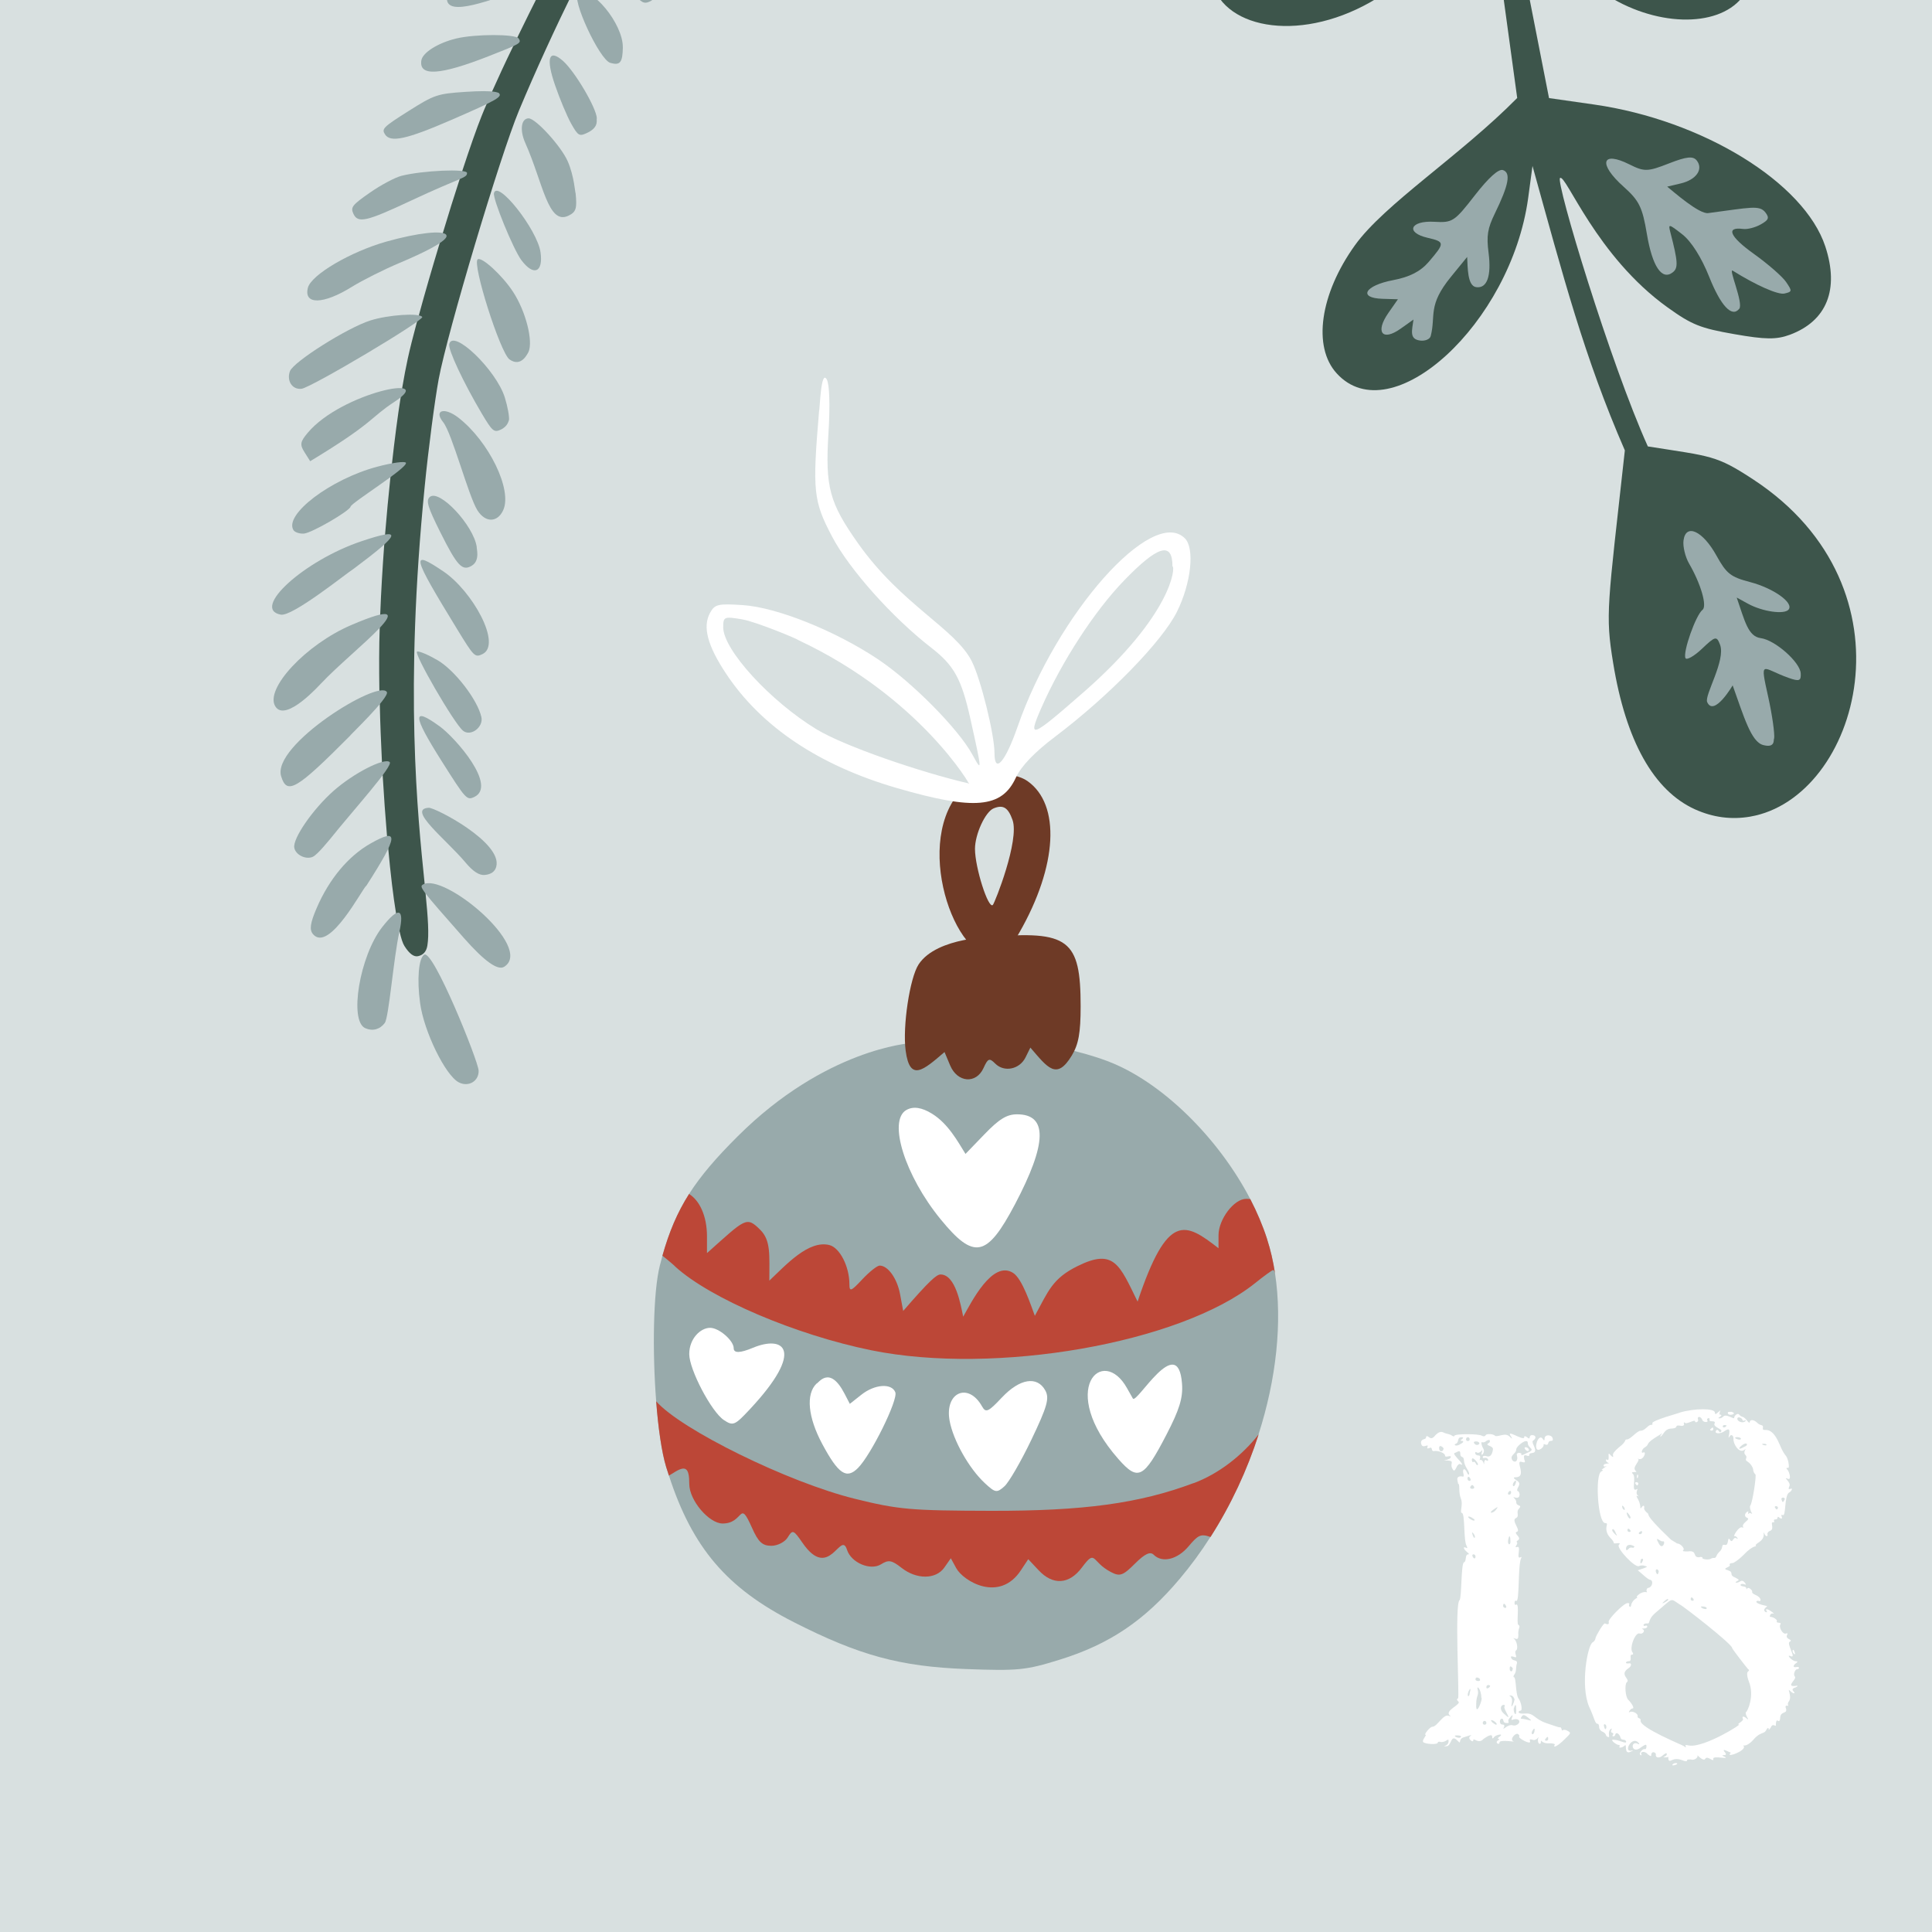 <?xml version="1.0" encoding="UTF-8"?>
<svg id="Ebene_1" xmlns="http://www.w3.org/2000/svg" version="1.1" viewBox="0 0 600 600">
  <!-- Generator: Adobe Illustrator 29.2.1, SVG Export Plug-In . SVG Version: 2.1.0 Build 116)  -->
  <defs>
    <style>
      .st0 {
        fill: #d8e0e0;
      }

      .st1 {
        fill: #3d554b;
      }

      .st2 {
        fill: #fff;
      }

      .st3 {
        fill: #6e3a26;
      }

      .st4 {
        fill: #98aaab;
      }

      .st5 {
        fill: #bc4737;
      }
    </style>
  </defs>
  <rect class="st0" x="-2.68" y="-3.55" width="641.68" height="657.55"/>
  <g>
    <path class="st4" d="M390.88,445.41c-3.56,11.09-8.62,21.96-14.96,31.89-2.9,4.56-6.07,8.89-9.51,12.97-10.96,13.03-21.82,20.35-37.29,25.15-10.46,3.27-12.99,3.52-29.01,2.92-20.57-.77-33.23-4.21-53.6-14.57-20.74-10.55-31.47-23.04-38.77-45.52-.29-.87-.58-1.76-.85-2.65-1.41-4.64-2.47-12.12-3.11-20.43-1.2-15.48-.95-33.85,1.14-42.14.27-1.06.54-2.07.81-3.07,2.07-7.38,4.58-13.34,8.27-19.17,3.65-5.7,8.43-11.27,15.1-17.9,27.35-27.27,53.64-28.88,53.64-28.94,18.65-3.13,44.21-.81,61.14,5.57,16.8,6.3,34.52,23.83,44.4,42.87,2.11,4.08,3.87,8.23,5.2,12.35,1.1,3.4,1.93,6.98,2.49,10.71,2.32,15.25.39,32.84-5.1,49.95Z"/>
    <path class="st3" d="M300.85,243.3c-18.22,14.3-5.49,53.76,7.6,53.76,3.22,0,4.58-1.24,8.13-7.46,11.85-20.72,12.86-39.76,2.5-47.04-4.42-3.11-13.81-2.72-18.23.75h0ZM314.45,254.65c2.22,6.27-5.5,25.75-6.11,26.38-1.4,1.43-5.55-11.6-5.55-17.4,0-4.56,3.21-11.53,5.8-12.59,2.95-1.21,4.49-.26,5.86,3.61h0Z"/>
    <path class="st3" d="M285.28,299.51c-2.75,4.21-5.02,19.34-4.02,26.8,1.31,9.77,5.46,6.09,12.07.41l1.74,4.14c2.26,5.39,8.09,5.85,10.37.83,1.38-3.04,1.82-3.2,3.64-1.38,2.78,2.78,7.57,1.8,9.41-1.93l1.5-3.04c5.38,6.26,8.15,10.25,12.85,2.49,2.12-3.51,2.76-7.04,2.76-15.33,0-20.76-3.73-23.58-28.45-21.49,2.35,0-16.13-.27-21.87,8.5Z"/>
    <path class="st2" d="M281.46,344.73c-5.77,3.34-.41,20.4,10.66,33.93,10.38,12.69,14.37,11.88,23.11-4.7,9.98-18.92,10.18-27.9.63-27.9-3.17,0-5.55,1.45-10.08,6.15l-5.94,6.15c-2.42-3.9-5.37-9.37-10.36-12.47q-4.83-3-8.01-1.16h0Z"/>
    <path class="st5" d="M393.49,384.75c-1.33-4.12-3.09-8.27-5.2-12.35-.44-.06-.87-.08-1.31-.08-3.75,0-8.56,6.34-8.56,11.31v4.02c-10.3-7.98-15.77-11.42-25.13,16.57-5.59-11.37-7.25-16.68-18.65-11.02-7.81,3.85-9.03,7.69-13.26,15.44-1.22-3.25-3.9-11.54-6.77-13.34-6.42-4.04-12.93,9.1-15.48,13.61-.77-3.63-2.34-13.11-7.04-13.11-1.24,0-3.44,1.91-11.6,11.33l-.95-5.12c-.91-4.97-3.77-8.97-6.36-8.97-.77,0-3.19,1.93-5.39,4.27-3.48,3.73-4,3.94-4,1.53,0-5.53-3-11.37-6.22-12.18-6.46-1.6-13.38,6.07-18.65,11.06,0-7.91.52-12.45-2.78-15.75-4.39-4.39-4.6-3.48-16.58,7.19v-5.12c0-6.49-2.34-11.25-5.57-13.24-3.69,5.82-6.19,11.79-8.27,19.17,1.68,1.31,4.04,3.34,4.04,3.44,10.84,9.84,37.29,21.13,60.77,25.92,38.54,7.85,95.93-2.18,119.22-20.82,2.76-2.22,5.35-4.1,5.66-4.1.19,0,.37.37.56,1.06-.56-3.73-1.39-7.31-2.49-10.71ZM370.7,460.58c-16.84,6.32-34.12,8.68-62.99,8.62-24.86-.06-28.72-.39-42.27-3.75-20.66-5.1-54.04-21.51-61.66-30.27.64,8.31,1.7,15.79,3.11,20.43.27.89.56,1.78.85,2.65.39-.21.83-.48,1.35-.81,3.83-2.49,4.97-1.72,4.97,3.4s6.15,12.29,10.36,12.29c6.75,0,5.01-7.89,9.12,1.33,1.95,4.41,3.21,5.59,6.01,5.59,1.93,0,4.23-1.18,5.1-2.63,1.49-2.45,1.78-2.34,4.54,1.66,8.41,12.27,11.87-4.06,13.86,2.22,1.28,4,7.25,6.55,10.55,4.5,2.34-1.47,3.32-1.31,6.36,1.08,4.68,3.69,10.69,3.65,13.3-.06l2.03-2.9,1.66,3.05c2.22,4.08,13.43,10.82,20.1.68l2.28-3.44,3.23,3.44c4.43,4.74,9.49,4.43,13.41-.83,4.5-5.99,2.8-1.86,9.05,1.39,2.76,1.45,3.73,1.1,7.46-2.63,3.03-3.03,4.72-3.83,5.8-2.76,2.65,2.65,7.38,1.51,10.86-2.63,2.94-3.48,3.73-3.94,6.8-2.88,6.34-9.92,11.4-20.8,14.96-31.89-5.18,6.63-12.47,12.29-20.18,15.17Z"/>
    <path class="st2" d="M214.05,420.51c0,4.83,6.89,17.94,10.77,20.51,2.84,1.88,3.36,1.66,8.01-3.31,17.52-18.74,10.44-23.09.97-19.13q-5.94,2.48-5.94.14c0-2.4-4.56-6.35-7.32-6.35-3.02,0-6.49,3.37-6.49,8.15Z"/>
    <path class="st2" d="M351.83,434.33c-.18-.29-1.03-1.8-1.8-3.18-7.54-13.63-21.79.28-2.71,21.96,6.12,6.96,7.86,6.08,14.95-7.6,4.01-7.73,5.14-11.4,4.82-15.75-1.2-16.39-14.1,6.42-15.26,4.56Z"/>
    <path class="st2" d="M253.56,429.7c-3.33,3.29-2.65,10.42,1.78,18.71,5.03,9.39,7.56,11.09,11.14,7.46,4.09-4.14,12.47-21.16,11.57-23.48-1.13-2.9-6.4-2.53-10.54.75l-3.59,2.84-1.65-3.18c-4.72-9.1-8.14-3.1-8.71-3.1Z"/>
    <path class="st2" d="M311.1,434.05c-4.14,4.42-4.96,4.79-6.09,2.76-4.28-7.68-11.72-4.42-10.1,4.42,1.11,6.08,6,14.76,10.86,19.3,3.32,3.09,3.79,3.18,6.15,1.07,1.41-1.25,5.19-7.8,8.43-14.57,4.88-10.22,5.6-12.78,4.29-15.19-2.52-4.62-7.97-3.73-13.53,2.21h0Z"/>
    <path class="st2" d="M254.37,127.69c-2.1,24.86-1.79,27.86,4.04,38.95,5.36,10.19,18.69,25.13,30.84,34.55,7.04,5.46,9.35,9.65,12.09,21.94,3.7,16.58,3.71,16.85.63,11.19-4.35-7.98-18.8-22.57-29.3-29.58-13.26-8.85-31.4-16.12-41.99-16.82-7.74-.51-8.72-.27-10.2,2.47-2.31,4.3-.78,10.08,4.98,18.78,10.95,16.54,28.98,28.6,53.29,35.63,23.9,6.91,32.39,6.15,36.74-3.31,1.63-3.54,5.8-7.89,12.15-12.68,16.71-12.61,33.28-29.59,37.88-38.84,4.4-8.84,5.57-19.68,2.45-22.79-10.08-10.08-39.74,23.34-51.97,58.57-3.79,10.91-7.15,14.74-7.15,8.15,0-5.8-4.27-23.06-7.08-28.59-5.11-10.08-21.75-17.45-35.22-36.47-8.99-12.7-10.3-17.54-9.26-34.39.53-8.56.32-15.06-.51-16.58-1.91-3.44-2.17,9.81-2.42,9.81ZM336.49,214.99c-16.44,14.39-17.45,14.76-13.08,4.82,6.32-14.37,16.46-29.98,25.65-39.5,10.53-10.91,15.06-12.24,15.06-4.42.94,0,.18,14.76-27.62,39.1ZM247.81,198.73c38.35,17.95,54.12,46.07,53.04,44.57-14.79-3.42-38.49-11.49-47.24-16.79-14.36-8.72-29.01-24.71-29.01-31.69,0-3.29.28-3.41,5.8-2.49,4.54.76,17.93,6.4,17.4,6.4Z"/>
  </g>
  <g>
    <path class="st1" d="M432.12-3.55c-22.65,16.56-48.29,14.15-54.7.8-.13-.26-.22-.51-.32-.8h55.02Z"/>
    <path class="st1" d="M498.15-2.07c-.64-.42-1.32-.9-2.02-1.48h46.65c-.48,1.03-1.12,1.96-1.83,2.86-7.73,9.53-27.34,8.92-42.8-1.38Z"/>
    <path class="st1" d="M543.55,253.61q-8.76,1.51-17.13-2.25c-12.83-5.81-21.5-21.24-25.44-45.46-2.5-15.21-1.73-17.45,3.63-66.03-12.67-29.1-19.06-53.77-28.68-88.33l-1.35,10.01c-5.36,38.92-42.54,72.99-59.45,54.41-7.54-8.25-5.2-24.64,5.65-39.78,9.18-12.8,32.73-27.85,50.4-45.75-2.02-14.76-3.5-25.6-4.65-33.98h7.86c1.73,8.92,3.91,19.99,6.67,34.01l14.12,2.02c33.62,4.84,65.13,24.19,71.68,44.05,4.4,13.35.48,23.16-11,27.43-4.17,1.54-7.6,1.51-17.26-.19-10.49-1.83-13.19-2.89-20.69-8.28-22.23-15.91-31.63-41.58-33.43-40.2-1.41,1.12,15.56,57.37,27.27,83.35,19.83,3.14,21.14,2.66,32.79,10.3,51.62,33.91,32.66,98.85-.96,104.66Z"/>
    <path class="st4" d="M550.98,229.38c.21-1.56-.61-7.34-1.8-12.73-2.74-12.41-2.06-9.08,6.26-6.14,3.33,1.18,3.93.96,3.79-1.39-.21-3.5-7.97-10.35-12.4-10.94-3.96-.52-4.95-5.29-7.48-12.61l3.52,1.93c4.47,2.45,11.29,3.43,12.6,1.8,1.68-2.09-4.69-6.63-11.99-8.54-6.03-1.58-7.31-2.59-10.43-8.23-4.24-7.68-9.51-10.1-10.22-4.69-.25,1.86.55,5.16,1.74,7.2,3.65,6.29,5.65,13.19,4.16,14.35-2.08,1.61-6.15,13.12-5.3,14.98.34.75,2.71-.59,5.12-2.88,4.15-3.95,4.57-4.05,5.62-1.29,1.85,4.87-4.93,15.75-3.99,17.84,2.12,4.77,8.05-5.4,7.91-5.2,3.48,9.68,5.71,17.51,9.45,18.53,4.14,1.13,3.07-2.06,3.46-2.01Z"/>
    <path class="st4" d="M444.32,104.37c1.66-6.46-1.06-9.41,6.29-18.41l5.03-6.16c.19,3.11.02,9.01,2.82,9.38,3.36.45,4.75-3.44,3.83-10.67-.68-5.32-.32-7.54,1.96-12.23,4.32-8.87,5.02-12.61,2.51-13.46-1.35-.46-4.44,2.32-8.74,7.85-6.35,8.16-6.93,8.54-12.56,8.21-7.49-.44-9.1,3.35-2.11,4.97,5.4,1.25,5.41,1.57.39,7.44-2.58,3.01-5.92,4.73-11.13,5.72-8.79,1.67-10.97,5.56-3.24,5.79l4.77.14-2.97,4.25c-4.17,5.98-1.89,8.93,3.79,4.9l4.01-2.85c-.45,3.43-1.37,6.06,2.04,6.52,1.57.21,3.06-.41,3.3-1.38h0Z"/>
    <path class="st4" d="M540.13,95.93c1.41-1.76-3.5-12.8-2-11.86,7.24,4.53,14.07,7.55,16.05,7.09,2.41-.56,2.44-.75.48-3.62-1.14-1.67-5.65-5.6-10.03-8.73-7.43-5.31-8.78-8.43-3.34-7.71,1.37.18,3.76-.42,5.48-1.38,2.51-1.4,2.78-2.06,1.51-3.72-1.86-2.43-4.72-1.52-17.81.18-2.79.36-10.76-6.64-12.71-8.22l4.2-.99c4.8-1.13,7.09-4.37,5.01-7.09-1.14-1.49-3.17-1.28-8.69.88-6.59,2.58-7.63,2.61-12.24.3-8.72-4.36-9.79-.19-1.79,6.95,4.81,4.3,5.81,6.32,7.2,14.64,1.69,10.1,4.66,14.53,8.01,11.95,1.78-1.37,1.67-3.26-.75-12.59-.66-2.55-.44-2.5,3.77.79,2.77,2.17,5.94,7.18,8.32,13.16,3.6,9.05,7.07,12.75,9.32,9.95h0Z"/>
    <path class="st4" d="M412.58-3.55c-4.07,4.43-7.41,3.56-7.41,0h7.41Z"/>
  </g>
  <g>
    <path class="st1" d="M168.2-3.55h10.27c-6.06,12.32-12.06,25.35-17.33,37.96-5.84,14.05-22.2,68.79-24.9,83.32-1.22,6.61-3.21,21.72-4.36,33.5-6.29,63.24-2.21,101.55,0,123.23.1,1.06.19,2.09.29,3.05.74,7.51,1.12,12.74.55,16.17q-.45,2.73-2.89,3.27c-1.32.29-2.73-.77-4.24-3.18-.51-.8-1.03-2.37-1.51-4.59-.39-1.54-.74-3.43-1.09-5.55-.87-5.29-1.7-12.22-2.41-20.05-.16-1.28-.26-2.6-.39-3.95-.51-5.97-.96-12.38-1.35-18.93-.06-1.35-.16-2.7-.22-4.07-.29-6-.55-12.1-.67-17.97-.06-1.41-.1-2.79-.13-4.17-.1-6.99-.1-13.64.1-19.51,0-.42.03-.83.03-1.25.03-.96.06-1.93.13-2.89.26-6.96.71-14.34,1.25-21.75.1-1.03.16-2.05.26-3.11.48-6.03,1.06-12.03,1.67-17.84.16-1.44.32-2.86.48-4.24.83-7.48,1.73-14.47,2.7-20.57.16-.93.32-1.86.45-2.76.58-3.47,1.19-6.58,1.76-9.24.64-2.95,1.64-6.9,2.86-11.45.19-.64.39-1.32.58-1.99,1.8-6.67,4.07-14.47,6.45-22.33v-.03c.32-1.06.64-2.12.99-3.18,1.73-5.78,3.53-11.49,5.23-16.72.26-.87.55-1.7.8-2.53,2.37-7.25,4.52-13.35,6-17.04.45-1.16.99-2.41,1.57-3.75.51-1.22,1.09-2.53,1.7-3.91,1.83-4.11,4.04-8.89,6.55-14.05.42-.87.83-1.76,1.28-2.7,2.34-4.81,4.88-9.95,7.54-15.21Z"/>
    <path class="st4" d="M148.64,332.47c-.14-3.04-14.13-37.73-16.9-35.98-1.73,1.09-2.29,7.67-1.27,15.06,1.21,8.83,7.83,22.37,11.99,24.57,3.02,1.59,6.32-.36,6.18-3.65h0Z"/>
    <path class="st4" d="M131.3,274.73c-1.13.72-.53,1.5,12.76,16.57q9.54,10.82,12.52,8.94c9.39-5.93-18.88-29.54-25.27-25.51Z"/>
    <path class="st4" d="M119.49,317.7c1.29-1.72,2.71-20.09,4.53-28.26,1.66-7.44-.25-7.99-5.32-1.52-6.99,8.92-10.37,29.16-5.25,31.4,2.27,1,4.53.39,6.04-1.62h0Z"/>
    <path class="st4" d="M154.12,269.12c1.96-7.51-19.02-18.37-20.97-18.26-6.92.38,5.37,9.79,11.48,17.07,2.27,2.71,4.19,3.95,5.87,3.8q3.02-.27,3.63-2.6h0Z"/>
    <path class="st4" d="M113.77,275.08c10-15.56,10.26-18.2,1.28-13.11-6.91,3.92-12.85,11.05-16.72,20.07-2.02,4.71-2.29,6.74-1.09,8.11,5.04,5.78,15.37-14.35,16.52-15.08Z"/>
    <path class="st4" d="M136.41,225.48c-8.47-6.12-8.3-3.44.65,10.73,7.61,12.04,7.91,12.38,10.2,11.31,7.26-3.39-5.68-18.3-10.85-22.05Z"/>
    <path class="st4" d="M102.52,260.57c7.12-8.91,19.84-22.87,18.48-23.93-1.76-1.36-11.26,3.53-17.4,8.96-6.41,5.66-12.72,14.79-12.21,17.66.39,2.23,3.59,3.8,5.75,2.83,1.55-.7,5.24-5.43,5.39-5.52Z"/>
    <path class="st4" d="M149.49,222.66c-1.2-5.35-8.25-14.49-13.57-17.61-2.88-1.68-5.74-2.9-6.38-2.7-1.23.37,11.47,22.3,14.24,24.57,2.37,1.95,6.43-1.08,5.72-4.26h0Z"/>
    <path class="st4" d="M120.13,214.9c-2.55-4.04-35.78,16.49-32.82,26.18,1.81,5.92,4.72,4.2,21.51-12.69-.66.42,12.32-11.89,11.31-13.49Z"/>
    <path class="st4" d="M137.62,177.41c-10.21-6.87-9.78-5.09,4.35,17.99,5.26,8.6,5.51,8.84,7.84,7.75,6.17-2.9-3.02-19.57-12.18-25.74Z"/>
    <path class="st4" d="M99.72,212.25c9.56-10.26,35.54-29.35,9.35-18.13-14.08,6.03-26.97,19.87-23.55,25.28,3.25,5.15,14.05-7.06,14.2-7.16Z"/>
    <path class="st4" d="M148.06,169.9c-.97-6.77-11.69-18.18-14.61-15.54-1.22,1.1-.61,3.13,3.28,10.91,5.32,10.64,6.87,12.25,9.88,10.35,2.6-1.64,1.27-5.6,1.45-5.71Z"/>
    <path class="st4" d="M156.28,158.42c2.88-6.28-4.45-21.37-13.94-28.72-4.33-3.35-7.73-2.33-4.71,1.42,2.76,3.42,7.85,22.95,10.64,27.37,2.46,3.89,6.21,3.86,8.01-.06h0Z"/>
    <path class="st4" d="M109.82,176.65c14.89-11.11,15.41-12.91,2.48-8.58-17.86,5.98-34.44,21.04-25.11,22.81,3.61.69,20.23-12.71,22.63-14.23Z"/>
    <path class="st4" d="M158.06,130.52c.18-1.03-.41-4.28-1.29-7.09-2.67-8.55-16.09-21.45-17.26-16.57-.4,1.69,4.38,11.88,10.07,21.5,3.3,5.56,3.84,6.03,5.89,5.09,2.34-1.08,2.44-2.84,2.59-2.93Z"/>
    <path class="st4" d="M108.87,157.34c.32-1.26,17.62-11.94,17.2-13.59-.16-.61-4.2-.07-8.95,1.2-14.48,3.86-29.01,14.89-25.97,19.7.43.68,1.99,1.18,3.3,1.05,2.48-.25,14.08-6.97,14.43-8.36h0Z"/>
    <path class="st4" d="M164.11,109.37c1.55-3.41-.83-12.73-4.8-18.78-3.3-5.04-9.65-10.88-10.94-10.07-1.87,1.18,6.97,29.04,9.86,31.1,3.8,2.7,5.72-2.15,5.87-2.25Z"/>
    <path class="st4" d="M122.53,124.77c13.66-8.91-16.4-2.9-26.94,9.61-2.38,2.82-2.52,3.69-1.02,6.07l1.76,2.78c20.06-12.12,18.46-13.41,26.2-18.46Z"/>
    <path class="st4" d="M167.86,78.32c-1.01-7.01-13.35-22.65-14.46-18.34-.44,1.69,6.01,17.46,8.51,20.8,3.81,5.11,6.86,3.85,5.95-2.47h0Z"/>
    <path class="st4" d="M131.12,98.43c-.84-1.32-10.55-.67-16.09,1.09-7.17,2.27-23.91,12.83-24.99,15.77-1.09,2.99.74,5.78,3.59,5.45,2.98-.34,38.15-21.27,37.5-22.31h0Z"/>
    <path class="st4" d="M176.29,50.05c-2.05-4.67-10-13.37-12.16-13.3-2.29.08-2.77,3.68-1.01,7.62,5.51,12.33,7.06,25.74,13.45,22.6,2.33-1.14,2.67-2.2,2.19-6.96-.15.09-.39-5.22-2.47-9.97Z"/>
    <path class="st4" d="M138.6,72.96c-.97-1.54-8.88-.66-18.54,2.05-11.19,3.15-23.4,10.32-24.44,14.35-1.37,5.35,4.77,5.24,13.64-.27,3.29-2.04,9.92-5.37,14.74-7.4,17.4-7.33,14.41-8.62,14.59-8.73Z"/>
    <path class="st4" d="M185.36,36.8c-.08-3.2-6.87-14.71-10.58-17.94-4.36-3.78-5.3-.8-2.4,7.61,1.5,4.36,3.75,9.71,5.03,11.98,2.16,3.82,2.52,4.01,5.17,2.7,3.69-1.83,2.48-4.16,2.78-4.35Z"/>
    <path class="st4" d="M145.04,53.72c.01-1.39-13.82-.78-20.39.89-1.96.5-6.38,2.85-9.75,5.2-5.49,3.82-6.06,4.53-5.18,6.51,1.38,3.12,3.97,2.54,17.98-4.04,15.8-7.41,17.32-6.91,17.34-8.57h0Z"/>
    <path class="st4" d="M193.42,14.72c.12-7.33-9.81-19.34-13.86-16.77-2.27,1.43,6.59,20.6,9.97,21.57,3.04.88,3.82-.08,3.9-4.8h0Z"/>
    <path class="st4" d="M201.82.46c-1.86.87-2.79.35-5.2-2.92-.26-.35-.51-.71-.74-1.09h7.67c.19,1.38.1,3.18-1.73,4.01Z"/>
    <path class="st4" d="M144.51,28.53c-8.7.58-9.63.9-17.66,5.97-7.83,4.95-8.38,5.5-7.3,7.21,1.68,2.67,6.69,1.58,20.62-4.47,14.37-6.24,16.12-7.25,14.61-8.46-.24.15-.41-.91-10.27-.25Z"/>
    <path class="st4" d="M161.08,11.96c-.9-1.43-13.52-1.42-19.41,0-5.65,1.37-10.41,4.36-10.81,6.78-.82,5.07,5.7,4.67,20.93-1.3,9.9-3.88,10.2-4.05,9.29-5.49h0Z"/>
    <path class="st4" d="M163.29-3.55c-10.91,3.37-24.58,9.14-24.51,3.02.03-1.09.45-2.09,1.28-3.02h23.23Z"/>
  </g>
  <g>
    <path class="st2" d="M448.97,542.12c.45-.22.9-.68.9-1.35,0-1.36-.67.45-2.48.22-.45-.22-.9,0-.9.22,0,.68-4.07.45-4.51-.22-.46-.68,1.35-2.26.68-2.26-.46,0,1.35-2.49,2.26-2.49,1.35,0,3.39-4.07,4.96-3.39.68.22.9.22.23-.22-1.36-1.58,4.07-3.39,2.71-4.29-.45-.46-.45-.68,0-.9.46-.46-1.13-29.37.46-30.5.67-.67.45-11.29,1.35-11.74.9-.22.22-2.48,1.35-2.48.9,0-1.35-1.14-1.35-2.03,0-.23.22-.23.68,0,.45.22.45,0,.22-.46-1.13-1.81-.45-10.39-1.58-10.39-.67,0,.46-2.71-.22-4.29-.9-2.26-.22-4.75-.9-4.75l-.22-1.13c-.22-.9.46-1.35,1.58-1.13.45.22.45-.45.22-1.13-.22-1.35.45-1.58,1.13-.22.45,1.35,1.35.9,0-1.13-.45-.68-.9-1.81-.9-2.49,0-1.58-1.13-.67-1.13-2.03,0-.9-.22-1.13-1.35-.45-.9.22-.68.45.45,1.81,1.35,1.35,2.03,2.48.9,1.8-.22-.22-.9.23-1.13.9-.68,1.36-.9,1.36-1.35.46-.9-1.58.9-2.26-1.36-2.49-3.16,0,.9,0,.9-1.13,0-.67-1.81.46-1.81-.45,0-.68-2.03-1.58-3.39-1.35-1.13.22-.22-1.58-1.58-.9-.46.22-.68,0-.46-.46.22-.45,0-.45-.67-.22-.9.22-1.14,0-1.36-.9,0-1.58,1.58-.9,1.58-1.81,0-.45.45-.45.9,0,.67.46,1.13.46,2.03-.67.9-.9,1.58-1.13,2.26-.9,1.35.67,2.03.45,2.94,1.13.45.22.67.22.67,0,0-.68,7.68-.68,8.59,0,.45.22.9.22,1.13-.22.22-.46,2.26-.46,2.93.22.23.22,1.14,0,2.03-.22,1.14-.23,1.81-.23,2.71.67q.9.9.22-.22c-2.03-2.71,4.07,1.58,4.07.22,0-.45.22-.45.9,0,1.35,1.13.22-.67,1.58-.67,1.13,0,1.35.9.45,1.58-.45.22-.45.68,0,1.58,1.58,3.39-1.35,1.81-1.35,2.94,0,.45-.22.45-.9.22-.68-.22-.9,0-.68,1.13.46,1.13.22,1.13-.67.9-2.49-.9,1.8,4.74-2.03,4.74q-1.13,0,.22.9c1.13.68,1.13,1.13.68,2.03-.46.68-.46,1.36-.23,1.36.68,0,1.13,2.48-.67,2.03-1.58-.46.22.22.22,1.35,0,1.58,2.03.67.9,2.03-1.13,1.13.22,2.26-.9,2.94-1.81.67,1.58,3.83.22,4.29-1.35.45,1.81,1.81.22,2.71-.9.68.46.23-.45,1.58q-.46.68.22.45c1.58-.67-.45,4.07,1.13,3.16q.46-.22.22.23c-1.13,2.03-.45,14-1.58,13.33-.68-.46-.68,1.8,0,1.13,1.13-.46,0,5.87.68,6.32.9.45-.23,1.13,0,3.16,0,1.13-.23,1.35-.9,1.13-.68-.22-.9-.22-.46,0,.9.68,1.36,3.16.68,3.61-.9.68.9,2.71-.68,2.03-.67-.22-1.13-.22-.9.23.46,1.35,2.03.45,1.81,1.8-.45,1.36,0,2.49-.9,3.62-.22.45-.22.68,0,.68.68,0,.46,5.2,1.36,6.55.9,1.13,1.35,3.83.67,3.83s-1.35,1.13,1.35.9c2.94-.22,2.71,1.58,6.56,2.94,2.71.9,3.84,1.35,4.29,1.35.68-.22.45,1.36.9.9.22-.22.9-.22,1.58.22,1.13.68.9.68-1.13,2.71-2.03,2.03-3.61,2.71-2.94,1.58.23-.23-.45-.46-1.58-.46-2.71.22-2.71-1.58-2.71-.45s-1.13.67-.9-.9c.68-1.81-.22.9-1.8.22-.68-.22-.9,0-.68.46.45,1.35-3.61-.9-3.39-1.36.22-.22,0-.67-.46-.9-.9-.22-2.48,1.81-1.35,2.26,1.13.45-4.29-.68-4.29.45,0,.9-1.58,0-.46-.68.46-.22.46-.45.23-.45-.46,0-.23-.46.22-.68,1.58-1.13-.9-.67-1.58,0-.45.68-.67.68-.67,0,0-.9-1.13-.45-2.71.68-1.58,1.81-3.16-.68-3.16.45,0,.9-2.03-.67-.9-1.35.9-.68-.68,0-2.26.45-1.58.68-.46,2.26-1.58,1.14-2.48-2.71-1.8,1.8-3.83,1.58q-.9,0,0-.22ZM446.93,449.74c0,1.35,1.35,1.13,1.35.22.45,0-1.35-1.81-1.35-.22ZM453.93,447.47q-.67,0,0-.45.9-.68,0-.68c-1.58,0-.67,1.58-1.8,2.03-.9.23,0,1.13,1.58,0,.9-.45.9-.9.22-.9ZM452.8,538.96c-2.48-.22.46,1.35.9.45.22-.22-.22-.45-.9-.45ZM456.42,447.02c0-.9-1.13-.9-1.13,0,0,.68,1.13.68,1.13,0ZM456.64,459.22c-.45-.9-.9-.68-.9,0,0,.9,1.36.9.9,0ZM456.42,525.85c.9-3.16-1.13.23-.46.9,0,.22.46-.22.46-.9ZM457.55,471.64c-1.13-.9-2.26-.9-1.13,0,2.03,1.35,1.58,0,1.13,0ZM457.77,461.7c-.45-.67-.67-.67-1.13,0-.45.9,1.58.9,1.13,0ZM457.1,453.35c0,.46.22.9.45.68.68-.46.9,1.35,1.35.9.68,0-1.8-3.16-1.8-1.58ZM457.32,476.62c.22.67.45,1.13.67.9.46-.46-1.35-2.71-.67-.9ZM458.23,483.39c0-.9-1.36-.9-.9,0,.45.9.9.68.9,0ZM459.36,448.15c0-.68-2.03-.68-1.58,0,.9,1.35,2.03,0,1.58,0ZM460.93,454.25c0-.68.46-1.13.68-.68.45.23.68,0,.45-.45-.67-.9-1.58.22-1.58-.68,0-.22.45-.45,1.13-.22,1.13.45,1.81-.45,2.03-2.03.22-1.35-2.71-1.13-1.35-2.03.45,0,.9-1.58-.68-.68-.46.46-.9.46-1.13.46-.68-.46-.46.9.22,2.03.68,1.13-1.13,2.94-.45.9q.22-.9-.23-.22c-.45.45-.9.67-1.35.45-.68-.68-.9.9.45.9s-.22,2.03.68,1.35c.22,0,.68.22.9.9q.22.9.22,0ZM459.58,521.56c.45,0-1.35-1.35-1.35,0,0,.68,1.8.68,1.35,0ZM460.03,527.21c0-2.71-1.58-4.07-1.13-2.49.46,1.81-.45,1.81-.45,4.52-.22,4.52,2.26-2.03,1.58-2.03ZM461.61,535.11c0-.9-1.13-.9-1.13,0,0,.68,1.13.68,1.13,0ZM462.74,523.6c.45,0-1.13-.9-1.13.46,0,.67,1.13,0,1.13-.46ZM463.87,534.43q-1.35-.67-.45.46c.67.45,1.13.9,1.35.68.22-.23-.22-.68-.9-1.14ZM464.55,468.93c.9-1.13.67-1.13-.9,0-1.58,1.13,0,1.13.9,0ZM469.75,535.79c1.35.45,2.94-1.13,1.58-1.81-1.35-.45-2.26.9-1.8-.45.45-1.14.22-1.14-.68,0-1.13,1.13.45,1.58-.9,1.58-1.58,0-.68-1.35-1.58-1.35-.67,0-.9,1.81.23,1.81.67,0,.67.45.45.9-.68,1.36,1.13-1.13,2.71-.67ZM467.26,529.92c.23-.22,0-.45-.22-.45-1.13,0-1.35,1.58,0,2.71,3.39,3.16-.45-1.58.22-2.26ZM467.71,498.75c-.46-.9-.9-.9-.9,0,0,.68,1.35.9.9,0ZM469.29,463.51c0-.68-.45-.68-.9,0-.45.9.9.9.9,0ZM468.62,477.29c-.9,2.71.67,2.94.45,1.13,0-1.13-.22-1.58-.45-1.13ZM470.2,527.44c-.22-.68-.67-.9-1.13-.9-1.35,0,.9-.22.46,2.26-.68,3.16,1.35-1.35.67-1.35ZM468.84,518.18c0,1.13.9,1.13.9.22.45,0-.9-1.81-.9-.22ZM471.1,451.99c-.45-1.13,1.81-.9,1.35-.22-.22.22.46.22,1.58-.46,3.39-1.35.45-1.35.45-3.16s-3.61.9-3.61,2.03c0,1.35-2.26,1.81-1.13,3.39.9.9,1.81,0,1.35-1.58ZM469.97,460.57c-.45.9.22,1.58.68.22.45-1.13,0-1.35-.68-.22ZM470.2,530.37c-.45.9.68,3.39.68.9,0-2.03-.22-2.26-.68-.9ZM474.72,533.54c-1.36-1.14-1.81-1.14-2.26-.23-.22.23-.22.46,0,.46,1.58,0,4.3,1.35,2.26-.22ZM474.72,449.96c.45.9-.68.9-1.14,0-.45-.68.68-.68,1.14,0ZM475.85,537.6c-.46.9.22,1.58.67.23.23-1.13,0-1.36-.67-.23ZM479.23,447.02q.45.68.45-.22c0-1.36,2.03-1.36,2.49-.22.22.67,0,.9-.46.9-1.35,0-.45,1.58-1.8,1.14-1.14-.46.22.22-1.36,1.35-2.94,1.81-.9-5.65.68-2.94ZM480.81,540.09c0-.9-.22-.9-.9,0-.46.68.9.68.9,0Z"/>
    <path class="st2" d="M557.37,520.66c.9.68-2.93,3.16,0,2.94,1.14-.22,1.14,0,.23.46-.9.22-1.13.67-.68,1.13.9.9,0,.9-.9,0-1.35-1.36.68,1.58-.45,3.16-.9,1.13.45,1.58-.68,1.35-.45,0-.45.46-.22.9.45,1.8-1.58.67-1.81,2.71,0,.9-.22,1.36-.68,1.13-.45-.45-.67.23-.67,1.36,0,.67-.9-.9-1.58.67-.45.68-.67.9-.67.46s-.23-.46-.68.22c-.68,1.58-1.81.45-4.07,3.16-2.71,2.94-3.62,1.13-2.94,2.03.68,1.35-5.42,3.62-4.29,2.26.45-.45.22-.22-1.13-.9-.9-.45-1.13-.22-.46.46q.68.9-.22.9-1.13,0,0,.45c2.26,1.13-3.61-.45-3.39.68.22,1.35-1.81-1.13-2.48,0-.46.9-2.03-.68-2.49-1.13.46.67-.9,1.8-2.03,1.35-.68,0-1.13,0-1.13.22,0,.46-.45.46-1.58,0q-1.8-.67-3.16,0c-.9.46-1.13.22-1.13-1.13,0,.46-2.26.22-1.13,0,.9-.22,1.13-1.81-.45-.45-1.13,1.13-2.49.9-2.26-.22,0-.46-.46-.68-.9-.68-1.13.45.22,2.03-1.58.68-.9-1.14-2.48-.9-2.03,0q.22.45-.22.22c-.9-.46.9-2.26,1.35-1.81.23,0,.46-.22.46-.9s-.22-.68-1.58.22c-2.94,2.49-3.61-1.8-1.35-1.13.68.46.9.22.45-.22-2.03-2.26-4.74,2.94-2.26,2.48.68-.22.68,0,0,.23-2.48,1.35-1.13-2.71-2.03-1.81-.67.68-2.03.9-1.58.22.22-.22,0-.45-.46-.45-.9-.23-2.71-1.81-1.35-1.58,1.81,0,4.07,1.58,3.84.46-.46-.9-1.58,0-1.81-1.36-.46-1.13-1.35-1.58-1.58-.67,0,.67-1.35.67-.67,0,.45-.9-1.13-.23-.46-1.58q.23-.68-.45,0c-.9,1.13.22,2.71-.68,2.26-.9-.22-.22-.9-1.58-1.58-.68-.23-1.13-.9-1.13-1.36,0-.67-.23-1.13-.46-1.13-.9,0-.9-1.58-2.71-5.42-2.71-6.55-.45-18.97,1.14-19.88.45-.22.9-.9.9-1.35.23-.9,2.49-4.75,2.94-4.52.9.46,1.36.23,1.13-.45-.22-.9,4.75-5.88,5.88-5.88s0,.68.68,1.13c.22.23.45-.22.45-.67.22-.68.68-1.36,1.35-1.81.46-.22.68-.46.46-.46-.22-.22,0-.45.9-1.13,2.03-1.13,2.48.23,2.03-.9,0-.46.22-.9.67-.9,1.14-.23,1.58-2.26.46-2.49-.68,0-3.16-2.48-3.84-2.94,3.39-1.13,3.16-1.13,2.26-1.35-.45-.22-1.35-.22-1.8,0-1.14.9-7.23-5.64-6.33-6.55,1.14-1.13-1.8,0-1.58-.68,0-.22-.45-.9-1.13-1.58-.9-.9-1.35-2.26-1.13-3.39.22-.9.22-1.13-.46-1.13-2.26-.22-3.16-15.13-1.13-16.03.46-.23.68-.46.22-.46-.67,0,2.26-1.58,1.14-1.13-.46.22-.68,0-.68-.22,0-.9,2.48-.46,1.35-.9-.9-.45-.67-1.35-.22-.9.45.22.45-.22.45-1.13q-.22-1.35.68-.22.9.9.68,0c-.22-.46.45-1.35,1.8-2.49,2.71-2.03,1.58-2.48,2.49-2.48,1.13,0,3.16-2.71,4.29-2.71,1.35,0,2.26-1.8,3.16-1.8.46,0,.68-.23.46-.46-.46-.9,9.03-3.39,8.58-3.39,4.51-1.35,10.84-1.35,10.84,0q0,.9.9,0c.9-.68.9-.9.68-.22-.22.67-.22.9.22.9.46.22.22.22-.22.67-.46.22-.68.46-.22.46,1.58,0,.9-1.58,3.39-.46,2.03.9.68.22,1.81-.67,1.13-.68.67.22,2.03.67,1.13.22,2.03,2.49,2.26,1.58,0-.68,1.13-.9,2.26.22,1.13,1.13,2.03.45,1.81,1.58-.22,2.03,2.26-1.81,5.2,5.2,1.81,4.29,2.03,2.71,2.71,5.42.23,1.35.23,2.03-.22,1.81-.45,0-.45.22-.22.45.68.45,1.58,3.61.22,2.94-1.81-.68,1.36,1.13.46,2.48-.23.68-.23.9.45.68.68-.46.46.68-.45,1.13-1.58.9-.9,7.68-2.03,7-.46-.22-.46,0-.23.67q.23.68-.67.23-.68-.68-.68,0c0,.22-.22.45-.68.45-.22,0-.45,0-.45.46.22.22.22.45-.22.45-1.13-.22.67,2.26-1.13,2.71-.46.22-.68.67-.68.9.22.46,0,.68-.22.68-.68,0-1.13-2.26-.9-.45,0,.9-.45,1.58-1.35,2.26-.68.45-1.36.9-1.13,1.13.45.45-.68-.45-3.84,2.94-1.35,1.35-2.94,2.48-3.39,2.48-.68,0-.9.22-.9.46.67.9-2.94,1.13-.46,1.8,2.03.68,0,1.36,2.26,2.26,1.14.67,1.36.67.46,1.13-.46.22-.46.45-.22.45,1.35,0,1.58-1.35,2.71,0q.68.9-.22.46c-.68-.23-1.13,0-1.13.22,0,.67,1.81.22,1.81,1.13q0,.45.22,0,.45-.46,1.13.22c1.13.9-.45.9,1.58,1.81,2.03.9,1.58,2.26.9,1.81-.67-.23-2.03.67,2.49,1.58.68,0-1.58.9-.46,1.81.46.22.68.22.46-.22-.68-.9.45-.68,1.58.22,1.58,1.13,0,0-.45.9-.22.45-.22.67,0,.67.9,0,2.26.9,2.03,1.36-.46.67,1.58.22,1.13.9-.68.9.68,3.16,1.58,2.93.67-.22.67,0,.45.46-.68,1.35,2.03,1.35.9,2.03-1.35.45,2.26,5.42.22,4.52-1.58-.67.46,1.58,1.58,1.58.67,0,.67.22,0,.67-.9.68-.9,1.36.22,1.13,1.13-.22.9.68.22.68s-1.35,1.81-.68,2.26ZM498.87,536.24c0-.9-1.13-1.13-.68,0,.22,1.13.68.9.68,0ZM501.81,476.16c-.46-1.35-1.13-1.58-1.13-.9,0,.46,2.26,2.71,1.13.9ZM503.84,468.26c.22.45.45.67.67.67.46-.45-1.13-2.26-.67-.67ZM542.24,531.73c.45-.22,2.71-4.97.9-9.49-.68-1.81-.68-2.94-.23-3.16.23-.22.46-.46,0-.68-.45-.45-4.96-6.32-4.96-6.55.22-1.13-15.82-13.55-16.27-13.55-3.16-2.03-1.81-2.26-7.45,2.48-2.94,2.48-1.36,3.62-2.94,3.39-1.13,0-1.13,1.13-.22.68.67-.22.9.9-.68.9-.46,0-.68,0-.22.22.9.46,0,1.58-.9,1.35-1.36-.67-3.39,4.52-2.26,5.87q.45.68-.23.68c-.9,0,.23,2.03-.9,2.03s-1.36.9,0,.67c.9-.22.9.9-.23,1.58-2.94,2.03.9,3.39-.45,4.29-.68.68-.46,4.51.45,5.42,1.13,1.13,2.03,2.71,1.36,2.71s-1.58,1.58-.9,1.13c.9-.46,2.48.45,2.48,1.13-.22,1.13,1.13.45.9,1.58,0,2.26,12.87,7.46,13.55,7.91.46.46.68.46.46,0-.23-.45,0-.45,1.13-.22,4.74.68,16.94-7,15.36-6.55q-.46,0,.22-.46c.67-.45,1.13-.9,1.13-1.13-.46-.9,0-1.13.9-.45.67.67.9.67.22-.46-.22-.45-.45-1.13-.22-1.35ZM504.97,480.91q0,.9.67.22c.9-1.13,1.58,0,1.81-.68.9,0-2.26-1.8-2.48.46ZM505.19,469.84c0,.68.9,2.26,1.13,1.58.45,0-1.13-2.26-1.13-1.58ZM506.32,475.26c-.45-.67-.9-.67-.9,0s1.35.68.9,0ZM518.97,478.19c.68.46,1.58.9,1.81,1.13,1.13,0,2.48,1.58,2.03,2.03s0,.46,1.35.46c3.16-.46,1.36,2.03,3.62,1.8.45-.22,1.13,0,.9.23,0,.45,2.03.67,2.71.22.22-.22.68-.22.9-.22.9,0,.46-.68,1.58-1.81,1.58-1.35.45-2.48,1.8-2.26,1.36.45.68-2.94,1.58-1.58.9,1.36.9-1.13,2.03-.45.9.67,0-.9-.68-.68-.45.22,1.36-3.16,2.49-2.71.22.23.45,0,.22-.22-.46-1.13,2.48-2.26,1.35-2.71-2.03-.9.9-2.94.22-1.58,0,.22,0,.46.23.22.45-.67,1.58.9.67-.67-.22-.68-.45-1.36-.22-1.81.68-.68,2.03-9.71,1.58-9.71-.23-.23-.68-.68-.68-1.58-.22-.9-.9-1.81-1.58-2.26-1.58-.9.23-1.13-.9-2.26-.9-1.13,1.13-2.49-.46-1.36-1.58.9-3.39-2.26-3.16-3.61,0-1.13-.9-1.58-1.35-.46-.23.23-.23,0,0-.9.22-1.58,0-2.03-1.58-.9-1.35.9-3.16.67-2.48-.23.22-.45.67-.22.9.23.22.22.45.45.67,0,.68-.68-2.71-1.36-2.03-2.49.46-1.13-1.8-.22-1.58-1.13.22-.9-1.13-.45-.68.22.46.68-1.35.68-1.58-.22-.46-1.13-1.58-1.13-1.36-.22.46.9-.9,1.35-.9.68s-2.71,1.13-3.16.45c-.22-.22-.45,0-.22.45,0,.46-.45.68-1.35.46-1.81-.22-.22.68-2.26.9-2.49,0-2.49,1.58-3.62,2.48-.22.22-.22,0,0-.45.68-.68.46-.68-.45,0-4.97,2.94-2.71,2.71-4.52,3.83-.9.46-1.35,2.03-.45,1.58,1.13-.45,0,2.48-1.35,2.03-.46-.22-.46,0-.23,0,.23.22,0,.68-.45,1.35-.9,1.36-.9,1.81-.22,2.49.22.22,0,.22-.68.22q-.9,0-.45.45c1.35.9-.46,5.65,1.13,4.97,1.13-.68-.46.68.45,1.81q.68.45,0,.22c-.45-.22-.45,0,.22,1.13,1.13,2.26.23,3.39,1.13,2.26.46-.67.9-.45.68.46,0,.22.22.67.68,1.13,1.81,1.35-2.03-.68,7.68,8.58ZM508.81,460.8c-.22.68-.45.68-.9,0-.45-.67.9-.67.9,0ZM508.36,458.54c0-.45.22-.67.22-.67.46.45-.22,2.03-.22.67ZM509.93,475.94c.23-.45-.22-.68-.9,0-.46.68.9.68.9,0ZM509.49,484.75c-.22.9.22,1.13.68,0,.45-.9-.68-.9-.68,0ZM514.23,488.13c.45,1.13.67.9.9,0,0-.9-1.14-1.13-.9,0ZM515.14,479.32c1.13,2.26,2.26-.67,1.35-.67-.68.45-2.94-2.26-1.35.67ZM518.07,496.72c0-.22-.45-.22-1.35.68-1.58,1.35,1.81-.46,1.35-.68ZM519.88,548.22c-1.13.22-.22-.68.46-.68.9,0,.67.46-.46.68ZM525.97,496.72c-.45-.9-.9-.68-.9-.22-.22.68,1.13.9.9.22ZM528.23,498.97c0,.46,1.81,1.13,1.81.46,0-.46-1.58-.68-1.81-.46ZM531.17,443.86c.68-.68.9-.68.9,0s-1.35.45-.9,0ZM535.01,442.96c0,.68,1.13.22,1.13-.22.67.22-.9-.68-1.13.22ZM536.59,438.67c0-.22.46-.22,1.13-.22,2.26.67-1.35,1.58-1.13.22ZM538.85,446.57c0,.22,1.81.9,1.81.22,0-.46-1.81-.68-1.81-.22ZM539.53,440.7c.22.9,1.81,1.35,2.49.68.22-.23.22-.46-.23-.23-.45.23-.67,0-.67-.22,0-.45-1.58-1.35-1.58-.22ZM541.78,449.28c.68-.22.9-.67.68-.9-.9-.67-4.29,2.94-.68.9ZM548.56,448.83c.22-.22-.22-.46-.68-.46-1.58,0,.22.68.68.46ZM551.27,468.26c.46.67.68.67.9,0,0-.68-1.35-.68-.9,0ZM553.3,465.77c.23.9.46.9.9,0,.46-.9-1.35-.9-.9,0ZM556.7,512.76c0-.68.45-.46.67.45.46,1.13-.67.22-.67-.45Z"/>
  </g>
</svg>